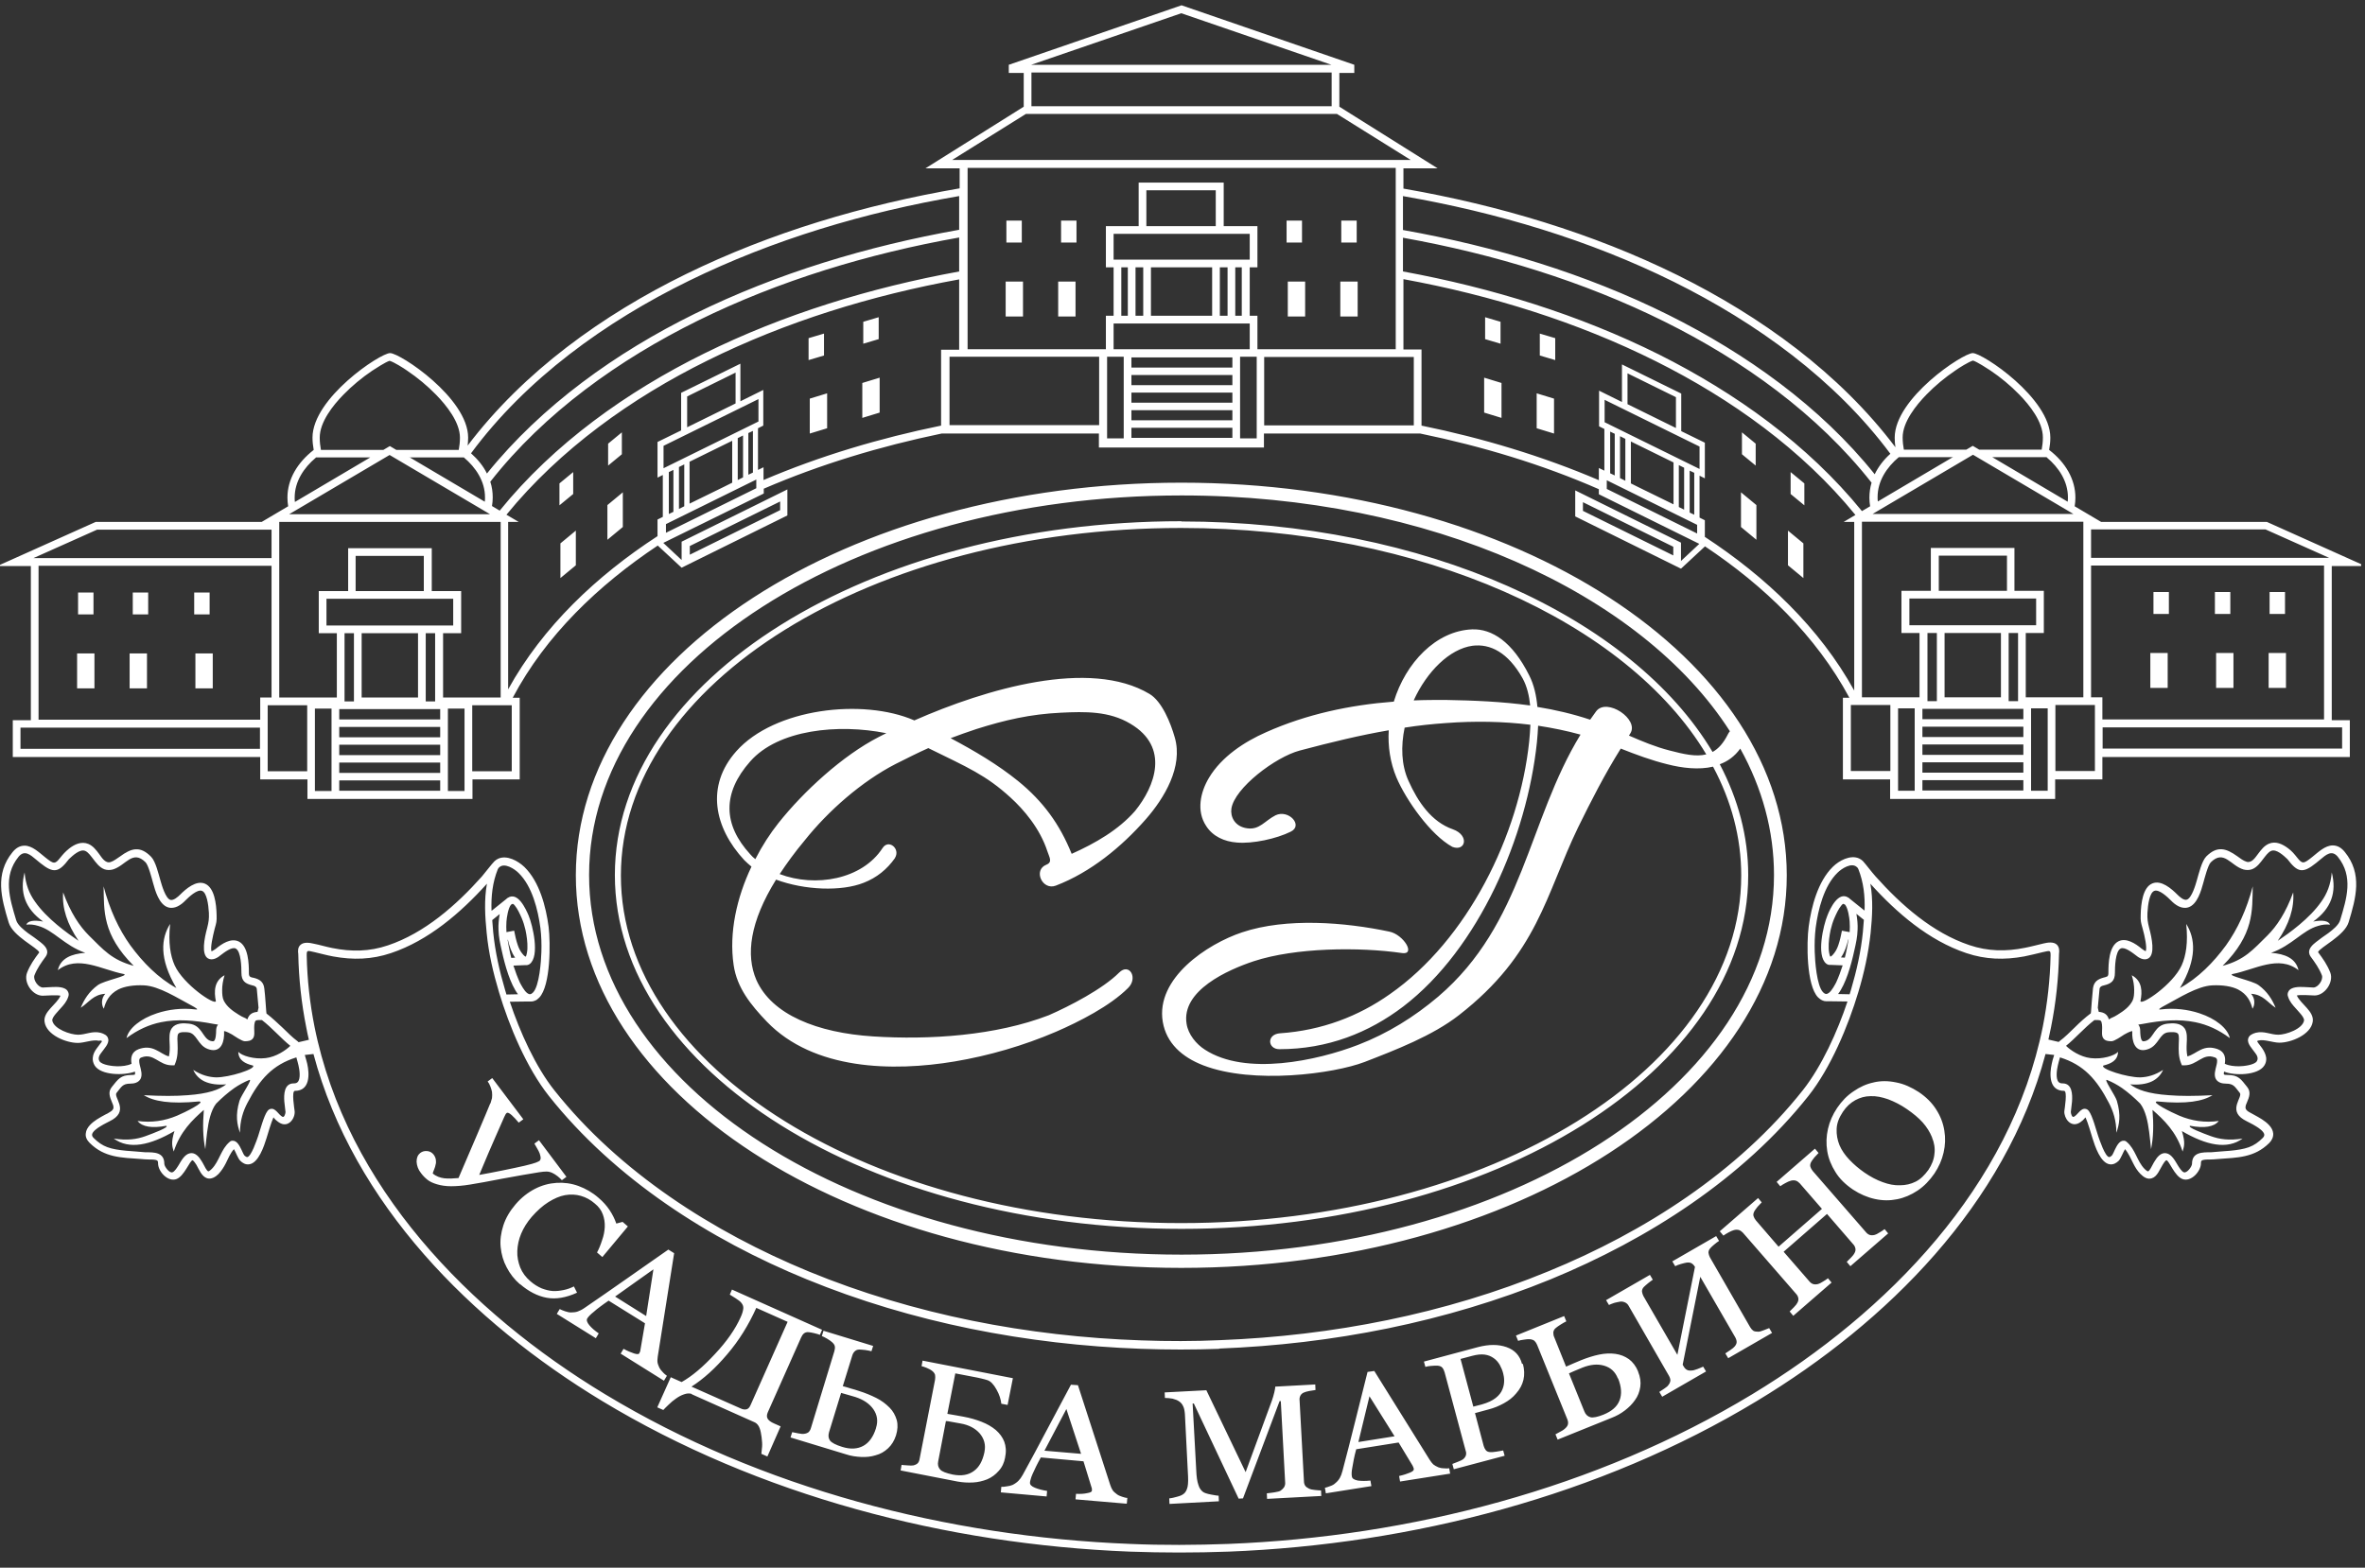 <?xml version="1.0" encoding="UTF-8"?> <svg xmlns="http://www.w3.org/2000/svg" width="371" height="246" viewBox="0 0 371 246" fill="none"><rect x="0" y="0" width="371" height="246" fill="#333333" stroke="none"/><g clip-path="url(#clip0_123_3)"><path fill-rule="evenodd" clip-rule="evenodd" d="M80.203 141.921C79.712 142.412 79.485 144.037 79.447 144.604C79.41 145.133 79.41 145.738 79.447 146.267L80.657 146.041C80.808 146.796 80.959 147.552 81.224 148.308C81.375 148.762 81.602 149.215 81.866 149.555C81.98 149.707 82.244 150.047 82.471 150.122C82.66 149.82 82.736 149.064 82.736 148.8C82.773 147.855 82.622 146.834 82.433 145.927C82.282 145.285 82.093 144.642 81.829 144.037C81.564 143.433 81.186 142.601 80.77 142.11C80.581 141.883 80.468 141.732 80.241 141.921H80.203ZM185.312 75.741C237.772 75.741 280.291 103.332 280.291 137.348C280.291 171.363 237.772 198.954 185.312 198.954C132.852 198.954 90.332 171.363 90.332 137.348C90.332 103.332 132.852 75.741 185.312 75.741ZM140.411 134.626C139.164 136.403 137.539 137.726 135.498 138.519C131.983 139.918 126.238 139.691 121.74 138.028C117.621 144.68 116.978 149.858 118.641 153.751C121.06 159.231 128.203 162.066 136.972 162.633C145.854 163.2 156.21 162.519 164.525 159.307C167.813 157.87 172.991 155.187 175.561 152.617C177.148 151.029 178.584 153.448 176.959 155.036C174.125 157.87 169.287 160.327 165.621 161.915C160.594 164.069 155.151 165.656 149.747 166.563C140.033 168.189 127.636 167.924 120.304 160.327C117.81 157.719 115.617 155.036 115.088 151.445C114.332 146.343 115.58 140.825 117.885 135.987C117.469 135.647 117.091 135.307 116.751 134.966C112.027 129.864 110.666 123.326 115.504 117.883C121.476 111.155 135.347 109.53 143.435 113.045C154.698 108.094 170.95 103.294 180.323 108.888C182.288 110.059 183.649 113.461 184.291 115.729C185.614 120.302 182.666 125.215 179.756 128.541C175.901 132.926 171.063 136.894 165.621 138.973C163.504 139.766 162.03 136.516 164.147 135.685C165.167 135.269 164.6 134.513 164.298 133.568C163.126 129.978 160.594 127.029 158.515 125.14C154.66 121.625 151.863 120.453 145.627 117.392C143.926 118.148 142.225 119.017 140.487 119.886C135.195 122.607 129.942 127.218 126.238 131.867C124.688 133.719 123.403 135.496 122.307 137.159C127.901 139.275 135.233 138.028 138.446 133.077C139.391 131.603 141.318 133.19 140.373 134.664L140.411 134.626ZM185.312 81.826C223.485 81.826 256.065 96.869 268.651 117.996C269.558 117.505 270.351 116.636 271.069 115.2C271.145 115.011 271.258 114.897 271.372 114.746C257.501 93.052 224.203 77.744 185.35 77.744C134.024 77.744 92.411 104.428 92.411 137.31C92.411 170.229 134.024 196.875 185.35 196.875C236.676 196.875 278.288 170.192 278.288 137.31C278.288 130.355 276.436 123.666 272.997 117.467C272.128 118.677 271.032 119.47 269.784 119.924C272.657 125.404 274.244 131.225 274.244 137.31C274.244 167.962 234.446 192.831 185.35 192.831C136.254 192.831 96.455 167.962 96.455 137.31C96.455 106.658 136.254 81.788 185.35 81.788L185.312 81.826ZM219.97 149.555C213.205 148.573 203.189 148.686 196.651 150.841C192.682 152.163 185.274 155.414 186.143 160.667C186.408 162.33 187.655 163.842 189.016 164.711C195.403 168.869 206.591 166.45 213.054 163.955C217.665 162.179 221.86 159.571 225.602 156.396C239.019 144.944 239.662 128.806 247.939 115.275C245.747 114.67 243.517 114.217 241.287 113.877C241.249 114.784 241.173 115.653 241.098 116.485C239.548 131.263 231.989 148.875 220.121 157.946C214.754 162.028 208.291 164.636 200.695 164.636C198.843 164.636 198.654 162.292 200.808 162.141C207.384 161.688 213.129 159.458 218.005 156.018C230.213 147.515 238.339 131.074 239.888 116.333C239.964 115.502 240.039 114.633 240.077 113.726C235.769 113.196 231.347 113.121 226.811 113.461C224.657 113.612 222.502 113.839 220.348 114.179C219.743 117.089 219.819 120.037 220.953 122.532C222.427 125.82 224.543 128.957 227.907 130.129C230.553 131.074 229.91 133.681 227.832 132.888C224.43 131.036 220.575 125.555 219.063 122.003C218.08 119.659 217.702 117.089 217.854 114.595C213.432 115.351 208.896 116.447 203.907 117.77C200.052 118.79 193.665 123.666 193.173 126.878C192.984 128.126 193.665 129.713 195.668 129.978C197.595 130.242 198.389 128.806 200.09 127.937C202.131 126.954 204.512 129.524 202.471 130.507C200.279 131.603 196.499 132.434 194.005 132.207C192.077 132.056 190.263 131.263 189.205 129.6C187.655 127.256 188.298 124.308 189.658 122.041C191.624 118.752 195.176 116.409 198.616 114.897C204.965 112.063 211.769 110.626 218.647 110.097C220.499 104.012 225.262 98.985 230.931 98.759C234.03 98.645 237.243 100.686 239.888 105.978C240.644 107.452 241.022 109.19 241.173 110.929C243.97 111.382 246.729 112.025 249.451 112.932C249.753 112.478 250.093 112.063 250.395 111.609C252.058 109.417 257.236 112.894 255.725 115.124L255.536 115.426C257.614 116.333 259.693 117.203 261.923 117.77C264.115 118.337 266.043 118.79 267.668 118.374C255.233 97.625 223.032 82.847 185.274 82.847C136.745 82.847 97.4 107.263 97.4 137.385C97.4 167.508 136.745 191.924 185.274 191.924C233.803 191.924 273.148 167.508 273.148 137.385C273.148 131.414 271.599 125.669 268.726 120.302C266.496 120.831 263.888 120.529 261.545 119.924C259.088 119.319 256.632 118.412 254.251 117.467C251.718 121.511 249.602 125.669 247.561 129.826C242.458 140.371 241.249 149.669 228.852 159.307C224.732 162.519 218.95 164.749 214.074 166.639C209.236 168.491 196.575 170.192 188.751 167.168C185.425 165.883 182.969 163.691 182.402 160.327C181.268 153.486 189.394 148.119 194.836 146.305C201.828 143.962 211.013 144.718 217.967 146.192C220.159 146.645 222.162 149.858 219.932 149.555H219.97ZM221.784 109.908C223.447 109.833 225.073 109.833 226.736 109.833C231.233 109.908 235.655 110.097 240.039 110.702C239.888 109.19 239.548 107.716 238.868 106.469C236.562 102.349 233.765 100.989 231.006 101.329C227.378 101.82 223.825 105.411 221.784 109.87V109.908ZM149.142 115.842C152.921 117.845 156.55 120 159.725 122.57C163.617 125.744 166.225 129.297 168.115 133.984C171.819 132.321 175.447 130.242 178.055 127.256C181.192 123.401 183.536 117.241 177.337 113.574C174.011 111.571 170.232 111.647 166.414 111.836C161.652 112.063 157.684 112.97 153.148 114.406C151.75 114.859 150.427 115.351 149.104 115.842H149.142ZM139.013 115.048C131.491 113.537 122.08 114.481 117.696 119.47C113.274 124.459 113.425 129.411 117.696 134.059C117.923 134.324 118.188 134.589 118.49 134.815C119.548 132.737 120.795 130.809 122.118 129.146C126.049 124.195 132.172 118.563 137.841 115.653C138.219 115.464 138.635 115.237 139.051 115.048H139.013ZM15.498 163.313C14.553 163.086 13.268 163.653 12.21 163.653C10.358 163.653 7.296 162.406 6.994 160.365C6.729 158.74 8.921 157.606 9.488 156.245C8.921 156.094 7.145 156.245 6.691 156.245C5.104 156.245 3.668 154.204 4.235 152.655C4.726 151.407 5.369 150.5 6.162 149.442C5.86 148.686 2.005 146.91 1.362 144.755C0.191 140.9 -0.83 137.159 1.967 133.719C2.458 133.115 3.063 132.699 3.857 132.699C5.066 132.699 6.162 133.795 7.069 134.513C8.43 135.609 8.619 135.647 9.45 134.589C9.904 134.022 10.244 133.644 10.849 133.152C11.718 132.472 12.777 131.981 13.873 132.434C14.591 132.737 15.082 133.379 15.536 133.984C15.951 134.551 16.518 135.533 17.35 135.269C17.841 135.118 18.37 134.702 18.824 134.4C20.562 133.115 21.961 132.661 23.699 134.437C24.417 135.155 24.871 137.159 25.173 138.179C25.362 138.859 25.967 140.976 26.723 141.203C27.214 141.354 27.932 140.711 28.235 140.409C29.142 139.502 30.767 138.066 32.166 138.67C33.639 139.313 33.942 141.807 33.98 143.584C34.017 144.604 33.942 144.793 33.677 145.738C33.375 146.948 32.959 148.762 33.186 149.291C33.375 149.215 33.753 148.951 33.866 148.875C34.773 148.119 36.21 147.137 37.457 147.741C38.969 148.497 39.044 151.218 39.044 152.655C39.044 152.844 39.044 153.146 39.233 153.259C39.384 153.373 39.649 153.411 39.838 153.448C40.745 153.675 41.35 154.091 41.463 155.111C41.539 155.792 41.614 156.51 41.652 157.19C41.69 157.681 41.728 158.211 41.766 158.702C41.766 158.815 41.803 158.929 41.803 159.042C42.71 159.722 43.504 160.516 44.336 161.272C45.091 161.99 45.847 162.784 46.679 163.389C46.717 163.426 46.792 163.464 46.83 163.54L48.455 163.162C48.304 162.519 48.153 161.839 48.039 161.196C47.284 157.417 46.868 153.562 46.792 149.707C46.717 149.215 46.717 148.648 47.132 148.27C47.661 147.779 48.569 147.93 49.211 148.081C50.194 148.27 51.139 148.573 52.121 148.762C55.107 149.366 57.942 149.329 60.852 148.346C66.597 146.418 71.548 142.072 75.592 137.537C76.235 136.781 77.104 135.609 77.558 135.155C77.747 134.966 77.936 134.853 78.162 134.74C79.523 134.135 81.261 135.08 82.282 136.063C84.625 138.368 85.646 142.261 86.061 145.436C86.364 147.93 86.402 154.658 84.588 156.548C84.361 156.774 84.134 156.963 83.869 157.039C83.718 157.115 83.529 157.152 83.34 157.152C83.302 157.152 83.265 157.152 83.227 157.152H82.811L79.977 157.19C81.564 161.952 84.021 167.395 86.969 171.099C97.173 183.949 111.838 193.322 126.88 199.521C143.321 206.286 161.274 209.726 179.038 210.33C183.158 210.481 187.315 210.481 191.435 210.292C209.01 209.612 226.698 206.173 242.912 199.483C257.954 193.322 272.657 183.911 282.824 171.061C285.772 167.319 288.228 161.915 289.816 157.152L286.981 157.115H286.565C286.528 157.115 286.49 157.115 286.452 157.115C286.263 157.115 286.112 157.077 285.923 157.001C285.658 156.888 285.394 156.699 285.205 156.51C283.353 154.62 283.391 147.892 283.731 145.398C284.147 142.261 285.167 138.33 287.51 136.025C288.493 135.042 290.269 134.097 291.63 134.702C291.857 134.815 292.046 134.929 292.235 135.118C292.688 135.609 293.558 136.781 294.2 137.499C298.244 142.034 303.195 146.381 308.94 148.308C311.851 149.291 314.685 149.329 317.671 148.724C318.654 148.535 319.599 148.27 320.581 148.044C321.224 147.892 322.131 147.741 322.66 148.233C323.038 148.611 323.076 149.14 323 149.669C322.925 153.524 322.509 157.379 321.753 161.159C321.602 161.839 321.488 162.481 321.337 163.124L322.962 163.502C323 163.426 323.076 163.389 323.113 163.351C323.945 162.746 324.701 161.952 325.457 161.234C326.251 160.441 327.082 159.685 327.989 159.004C327.989 158.891 328.027 158.778 328.027 158.664C328.065 158.173 328.102 157.644 328.14 157.152C328.216 156.472 328.254 155.754 328.329 155.074C328.48 154.053 329.047 153.675 329.954 153.411C330.143 153.373 330.408 153.297 330.559 153.222C330.748 153.108 330.748 152.806 330.748 152.617C330.748 151.181 330.824 148.459 332.336 147.703C333.545 147.099 335.019 148.081 335.926 148.837C336.039 148.913 336.417 149.215 336.606 149.253C336.833 148.724 336.455 146.91 336.115 145.7C335.851 144.755 335.775 144.529 335.813 143.546C335.851 141.77 336.153 139.237 337.627 138.633C339.025 138.028 340.651 139.464 341.558 140.371C341.86 140.674 342.578 141.354 343.069 141.165C343.825 140.9 344.43 138.822 344.619 138.141C344.921 137.121 345.375 135.155 346.093 134.4C347.832 132.661 349.23 133.115 350.969 134.362C351.384 134.664 351.913 135.08 352.443 135.231C353.274 135.458 353.841 134.475 354.257 133.946C354.71 133.341 355.202 132.699 355.92 132.396C356.978 131.943 358.036 132.434 358.943 133.115C359.548 133.568 359.888 133.984 360.342 134.551C361.173 135.609 361.362 135.571 362.723 134.475C363.63 133.757 364.726 132.661 365.936 132.661C366.729 132.661 367.334 133.077 367.825 133.681C370.622 137.121 369.602 140.863 368.43 144.718C367.788 146.834 363.932 148.648 363.63 149.404C364.424 150.463 365.066 151.37 365.558 152.617C366.125 154.129 364.688 156.207 363.101 156.207C362.647 156.207 360.909 156.056 360.304 156.207C360.909 157.568 363.063 158.702 362.799 160.327C362.496 162.368 359.397 163.615 357.583 163.615C356.525 163.615 355.239 163.048 354.295 163.275C353.917 163.351 354.143 163.464 354.295 163.729C354.521 164.031 354.786 164.371 354.862 164.485C355.164 164.938 355.428 165.429 355.504 165.996C355.542 166.45 355.428 166.866 355.202 167.206C354.219 168.755 350.553 168.831 348.89 168.151C348.852 168.378 348.814 168.529 348.89 168.604C348.965 168.68 349.306 168.68 349.419 168.68C351.195 168.68 351.536 169.36 352.518 170.57C353.161 171.363 352.821 172.195 352.48 172.989C352.367 173.215 352.254 173.518 352.254 173.782C352.254 174.122 352.556 174.349 352.821 174.5C353.047 174.652 353.35 174.765 353.576 174.916C353.992 175.143 354.408 175.37 354.824 175.634C355.58 176.126 356.525 176.881 356.6 177.864C356.638 178.431 356.373 178.96 355.995 179.338C353.652 181.681 350.969 181.644 347.945 181.87C347.491 181.908 347.113 181.946 346.66 181.946C346.206 181.946 345.564 181.946 345.375 182.135C345.262 182.211 345.262 182.437 345.262 182.551C345.262 183.798 343.712 185.537 342.351 185.007C341.104 184.516 340.31 182.173 339.857 182.059C339.668 182.097 339.328 182.626 339.252 182.778C338.799 183.496 338.421 184.629 337.551 184.894C336.871 185.121 336.266 184.705 335.775 184.214C335.284 183.722 334.943 183.155 334.641 182.551C334.301 181.87 333.885 180.926 333.356 180.321C333.054 180.812 332.713 181.757 332.373 182.135C331.995 182.513 331.504 182.778 330.975 182.702C329.501 182.513 328.632 179.829 328.254 178.62C328.102 178.129 327.536 176.163 327.158 175.332C327.006 175.483 326.855 175.672 326.742 175.785C326.515 175.974 326.288 176.163 326.024 176.277C324.776 176.844 323.794 175.483 323.832 174.387C323.869 174.009 324.361 171.174 323.794 171.174C321.413 171.174 321.488 168.566 321.866 166.903C321.904 166.639 322.055 166.11 322.244 165.543L320.884 165.392C314.61 188.938 296.052 207.496 275.643 219.817C251.038 234.708 221.558 242.343 192.758 243.477C187.58 243.666 182.402 243.666 177.224 243.477C148.462 242.343 119.019 234.708 94.414 219.817C74.005 207.458 55.447 188.938 49.173 165.392L47.813 165.543C48.002 166.11 48.115 166.677 48.191 166.903C48.569 168.566 48.644 171.174 46.263 171.174C45.696 171.174 46.188 174.009 46.225 174.387C46.301 175.521 45.28 176.881 44.033 176.277C43.769 176.163 43.542 175.974 43.315 175.785C43.202 175.71 43.05 175.521 42.899 175.332C42.521 176.163 41.954 178.129 41.803 178.62C41.425 179.829 40.556 182.513 39.082 182.702C38.515 182.778 38.062 182.513 37.684 182.135C37.306 181.757 37.003 180.812 36.701 180.321C36.134 180.926 35.756 181.87 35.416 182.551C35.114 183.155 34.736 183.722 34.282 184.214C33.828 184.667 33.186 185.083 32.506 184.894C31.636 184.629 31.221 183.496 30.805 182.778C30.729 182.626 30.351 182.097 30.2 182.059C29.747 182.173 28.915 184.516 27.706 185.007C26.345 185.537 24.795 183.836 24.795 182.551C24.795 182.437 24.795 182.211 24.682 182.135C24.493 181.946 23.851 181.946 23.397 181.946C22.943 181.946 22.566 181.908 22.112 181.87C19.088 181.644 16.405 181.681 14.062 179.338C13.646 178.922 13.381 178.431 13.457 177.864C13.532 176.881 14.477 176.126 15.233 175.634C15.649 175.37 16.065 175.143 16.48 174.916C16.745 174.803 17.01 174.652 17.236 174.5C17.501 174.349 17.803 174.122 17.803 173.782C17.803 173.518 17.69 173.215 17.576 172.989C17.236 172.157 16.896 171.363 17.539 170.57C18.521 169.36 18.899 168.68 20.638 168.68C20.713 168.68 21.091 168.68 21.167 168.604C21.205 168.529 21.205 168.378 21.167 168.151C19.466 168.793 15.838 168.755 14.855 167.206C14.629 166.828 14.515 166.412 14.553 165.996C14.591 165.429 14.855 164.938 15.195 164.485C15.271 164.371 15.536 164.031 15.762 163.729C15.951 163.464 16.14 163.351 15.8 163.275L15.498 163.313ZM45.545 164.107C44.865 164.787 43.315 165.845 41.69 166.034C39.838 166.261 37.91 165.656 37.381 165.052C37.419 166.412 38.477 166.903 39.687 167.206C40.254 167.697 35.945 169.096 33.866 169.058C32.77 169.02 31.599 168.718 30.314 167.886C30.691 168.718 31.296 169.322 32.09 169.7C32.997 170.116 34.131 170.267 35.491 170.154C34.433 170.985 32.657 171.628 29.444 171.855C27.63 172.006 25.362 172.006 22.566 171.855C24.077 172.8 26.61 173.291 31.221 172.837C32.392 172.875 28.953 174.576 27.781 175.067C25.816 175.899 23.737 176.201 21.583 175.899C22.301 176.844 23.888 177.07 26.08 176.655C26.61 176.881 23.964 177.864 22.83 178.28C21.469 178.771 19.958 178.998 17.841 178.658C20.26 180.434 23.548 179.716 27.366 177.486C26.761 179.414 27.063 179.981 27.252 180.699C28.273 177.562 30.162 175.748 31.977 174.16C31.788 176.466 31.825 178.469 32.203 180.321C32.392 178.507 32.543 176.692 32.959 175.218C33.186 174.425 33.488 173.707 33.904 173.178C34.811 172.27 35.756 171.439 36.776 170.721C37.495 170.229 38.251 169.814 39.082 169.474C39.762 169.171 37.835 171.855 37.57 172.724C36.89 175.029 37.192 176.466 37.646 177.751C37.646 175.861 38.137 174.349 38.817 173.064C40.745 169.36 42.748 167.092 46.49 165.921C46.641 166.412 46.754 166.903 46.83 167.206C46.981 167.848 47.208 169.322 46.679 169.814C46.528 169.965 46.301 170.003 46.074 170.003C44.562 170.003 44.525 171.741 44.6 172.837C44.638 173.404 44.751 173.971 44.789 174.5C44.789 174.727 44.6 175.37 44.336 175.256C43.693 174.954 43.239 173.82 42.446 174.009C42.219 174.047 42.068 174.198 41.954 174.349C41.388 175.067 40.783 177.448 40.48 178.318C40.291 178.847 39.422 181.492 38.78 181.568C38.629 181.568 38.477 181.417 38.364 181.341C38.213 181.19 37.986 180.623 37.873 180.396C37.608 179.867 37.192 178.96 36.474 178.998C36.285 178.998 36.134 179.074 36.021 179.187C34.66 180.321 34.395 182.248 33.224 183.42C33.148 183.496 32.808 183.836 32.657 183.798C32.43 183.722 32.052 182.966 31.939 182.74C31.825 182.551 31.75 182.362 31.636 182.211C31.258 181.568 30.654 180.812 29.822 180.963C28.953 181.115 28.424 182.173 28.008 182.853C27.819 183.155 27.403 183.836 27.063 183.949C26.572 184.138 25.778 183.042 25.778 182.626C25.778 180.774 24.153 180.812 22.792 180.812C21.016 180.623 18.521 180.623 16.858 180.018C16.027 179.716 15.347 179.225 14.704 178.582C14.553 178.431 14.44 178.28 14.44 178.053C14.477 177.562 15.309 176.995 15.687 176.768C16.329 176.352 17.047 176.05 17.69 175.672C20.184 174.122 17.728 172.119 18.295 171.477C19.05 170.57 19.202 170.041 20.449 170.041C21.054 170.041 21.696 169.889 22.036 169.322C22.377 168.68 22.112 167.886 21.961 167.244C21.885 166.979 21.772 166.45 21.885 166.185C21.961 166.034 22.074 165.959 22.225 165.921C24.115 165.203 24.947 167.168 26.95 167.168H27.366L27.517 166.79C27.895 165.807 27.895 164.825 27.857 163.804C27.857 163.426 27.743 162.519 27.97 162.217C28.197 161.877 29.18 161.952 29.52 161.99C30.88 162.141 30.994 163.993 32.581 164.598C34.358 165.278 35.076 163.993 35.151 162.444C35.151 162.255 35.151 162.103 35.151 161.915C35.151 161.877 35.151 161.839 35.151 161.801C35.454 161.801 36.21 162.217 36.398 162.33C36.814 162.595 37.948 163.389 38.402 163.389C38.855 163.389 39.384 163.351 39.687 162.935C39.989 162.519 39.876 161.877 39.876 161.348C39.876 161.121 39.876 160.365 40.102 160.176C40.254 160.025 40.821 160.063 41.01 160.063H41.085C42.71 161.31 44.033 162.897 45.583 164.144L45.545 164.107ZM38.78 159.949C38.402 159.647 38.213 159.722 37.457 159.231C36.474 158.626 35.605 157.984 35.114 157.039C34.887 156.585 34.849 155.981 34.849 155.338C34.849 154.658 34.962 153.902 35.227 153.033C33.564 153.94 33.564 155.603 33.866 157.115C33.639 157.757 28.764 154.469 27.403 151.483C26.723 149.971 26.383 147.93 26.685 144.982C25.287 147.212 24.909 150.387 27.668 155.036C24.833 153.486 22.414 151.029 20.449 148.346C18.635 145.814 17.198 142.715 16.254 139.086C16.329 142.903 16.027 146.607 20.978 151.559C17.501 150.614 16.216 149.026 13.948 146.796C12.474 145.322 11.076 143.244 9.904 140.031C9.715 142.488 10.547 145.02 12.323 147.628C10.584 146.456 7.334 144.151 5.482 141.467C4.613 140.258 4.008 138.784 3.857 136.894C3.063 139.955 3.895 142.563 6.767 144.604C5.255 144.34 4.386 144.491 4.121 145.096C4.726 145.02 5.369 145.096 5.973 145.285C8.43 145.965 10.055 148.346 13.381 149.518C11.189 149.669 9.488 150.387 9.073 152.239C12.21 149.782 15.914 152.163 19.428 152.844C20.335 153.108 16.329 153.864 15.347 154.582C13.948 155.603 13.192 156.85 12.663 158.135C13.948 157.303 14.629 156.056 16.518 155.943C15.876 156.623 15.876 157.681 16.291 158.286C16.594 157.115 17.123 156.018 18.559 155.263C19.542 154.771 20.978 154.544 22.603 154.62C24.947 154.733 27.857 156.623 29.936 157.719C30.805 158.173 31.221 158.475 30.691 158.4C28.537 158.135 26.421 158.4 24.606 159.004C22.074 159.836 20.184 161.348 19.844 162.897C21.621 161.574 23.397 160.781 25.249 160.403C27.819 159.874 30.503 160.1 33.488 160.667C33.715 160.705 33.942 160.743 34.206 160.781C33.98 161.045 33.904 161.385 33.904 161.763C33.904 162.103 33.866 163.124 33.564 163.351C33.413 163.464 33.11 163.351 32.959 163.313C31.712 162.822 31.712 160.856 29.633 160.629C28.726 160.516 27.554 160.516 26.95 161.348C26.496 161.99 26.572 162.935 26.61 163.729C26.647 164.409 26.647 165.127 26.496 165.77C25.778 165.581 25.136 165.052 24.455 164.749C23.548 164.296 22.679 164.296 21.734 164.636C20.562 165.089 20.487 166.072 20.638 166.941H20.6C19.958 167.244 19.126 167.319 18.408 167.319C17.765 167.319 15.989 167.13 15.611 166.526C15.309 166.034 15.611 165.543 15.914 165.165C16.329 164.56 17.161 163.766 16.972 163.011C16.858 162.444 16.291 162.217 15.8 162.066C14.477 161.726 13.457 162.368 12.247 162.368C11.038 162.368 8.43 161.461 8.203 160.138C8.128 159.609 9.186 158.626 9.488 158.248C9.98 157.719 10.471 157.152 10.698 156.434C10.811 156.17 10.811 155.867 10.66 155.603C10.282 154.809 8.921 154.847 8.165 154.885C7.674 154.885 7.183 154.96 6.729 154.96C6.011 154.96 5.142 153.751 5.406 153.033C5.86 151.899 6.465 151.067 7.183 150.085C7.296 149.933 7.372 149.744 7.41 149.518C7.485 148.8 6.843 148.233 6.314 147.817C5.709 147.326 5.028 146.872 4.386 146.418C3.743 145.927 2.761 145.171 2.534 144.378C1.514 140.976 0.417 137.537 2.912 134.437C3.857 133.303 4.764 134.135 5.671 134.891C5.898 135.08 6.087 135.231 6.314 135.42C8.43 137.121 9.224 136.894 10.811 134.815C11.378 134.286 12.55 133.152 13.381 133.53C13.835 133.719 14.251 134.324 14.553 134.702C15.044 135.344 15.573 136.1 16.367 136.403C16.783 136.554 17.236 136.554 17.69 136.441C19.731 135.836 20.789 133.266 22.83 135.307C23.284 135.76 23.813 137.839 24.002 138.519C24.342 139.766 24.947 141.921 26.345 142.374C27.403 142.715 28.424 141.996 29.104 141.278C29.558 140.825 30.956 139.464 31.712 139.804C32.43 140.107 32.695 141.883 32.77 143.244C32.808 144.189 32.732 144.68 32.506 145.587C32.052 147.25 31.561 149.744 32.619 150.387C33.337 150.803 34.169 150.274 34.698 149.82C35.151 149.48 36.361 148.535 36.965 148.837C37.835 149.253 37.873 151.861 37.873 152.655C37.873 153.94 38.477 154.355 39.573 154.62C39.724 154.658 39.913 154.696 40.065 154.809C40.216 154.922 40.291 155.074 40.291 155.263C40.367 155.943 40.405 156.623 40.48 157.303C40.518 157.568 40.518 157.833 40.556 158.135L40.405 158.778C39.498 158.853 39.044 159.231 38.817 159.949H38.78ZM324.096 164.107C324.776 164.787 326.326 165.845 327.951 166.034C329.803 166.261 331.731 165.656 332.26 165.052C332.222 166.412 331.164 166.903 329.954 167.206C329.388 167.697 333.696 169.096 335.775 169.058C336.871 169.02 338.043 168.718 339.328 167.886C338.95 168.718 338.345 169.322 337.551 169.7C336.644 170.116 335.51 170.267 334.15 170.154C335.208 170.985 336.984 171.628 340.197 171.855C342.011 172.006 344.279 172.006 347.076 171.855C345.564 172.8 343.032 173.291 338.421 172.837C337.249 172.875 340.688 174.576 341.86 175.067C343.825 175.899 345.904 176.201 348.058 175.899C347.34 176.844 345.753 177.07 343.561 176.655C343.032 176.881 345.677 177.864 346.811 178.28C348.172 178.771 349.684 178.998 351.8 178.658C349.381 180.434 346.093 179.716 342.276 177.486C342.88 179.414 342.578 179.981 342.389 180.699C341.369 177.562 339.479 175.748 337.665 174.16C337.854 176.466 337.816 178.469 337.438 180.321C337.249 178.507 337.098 176.692 336.682 175.218C336.455 174.425 336.153 173.707 335.737 173.178C334.83 172.27 333.885 171.439 332.865 170.721C332.147 170.229 331.391 169.814 330.559 169.474C329.879 169.171 331.806 171.855 332.071 172.724C332.751 175.029 332.449 176.466 331.995 177.751C331.995 175.861 331.504 174.349 330.824 173.064C328.896 169.36 326.893 167.092 323.151 165.921C323 166.412 322.887 166.903 322.811 167.206C322.66 167.848 322.433 169.322 322.962 169.814C323.113 169.965 323.34 170.003 323.567 170.003C325.079 170.003 325.117 171.741 325.041 172.837C325.003 173.404 324.89 173.971 324.852 174.5C324.852 174.727 325.041 175.37 325.306 175.256C325.948 174.954 326.402 173.82 327.195 174.009C327.422 174.047 327.573 174.198 327.687 174.349C328.254 175.067 328.858 177.448 329.161 178.318C329.35 178.847 330.219 181.492 330.862 181.568C331.013 181.568 331.164 181.417 331.277 181.341C331.428 181.19 331.655 180.623 331.769 180.396C332.033 179.867 332.449 178.96 333.167 178.998C333.356 178.998 333.507 179.074 333.621 179.187C334.981 180.321 335.246 182.248 336.417 183.42C336.493 183.496 336.833 183.836 336.984 183.798C337.211 183.722 337.589 182.966 337.702 182.74C337.816 182.551 337.891 182.362 338.005 182.211C338.383 181.568 338.988 180.812 339.819 180.963C340.688 181.115 341.217 182.173 341.633 182.853C341.822 183.155 342.238 183.836 342.578 183.949C343.069 184.138 343.863 183.042 343.863 182.626C343.863 180.774 345.488 180.812 346.849 180.812C348.625 180.623 351.12 180.623 352.783 180.018C353.614 179.716 354.295 179.225 354.937 178.582C355.088 178.431 355.202 178.28 355.202 178.053C355.164 177.562 354.332 176.995 353.954 176.768C353.312 176.352 352.594 176.05 351.951 175.672C349.457 174.122 351.913 172.119 351.347 171.477C350.591 170.57 350.439 170.041 349.192 170.041C348.588 170.041 347.945 169.889 347.605 169.322C347.265 168.68 347.529 167.886 347.68 167.244C347.756 166.979 347.869 166.45 347.756 166.185C347.68 166.034 347.567 165.959 347.416 165.921C345.526 165.203 344.695 167.168 342.691 167.168H342.276L342.125 166.79C341.747 165.807 341.747 164.825 341.784 163.804C341.784 163.426 341.898 162.519 341.671 162.217C341.444 161.877 340.462 161.952 340.121 161.99C338.761 162.141 338.647 163.993 337.06 164.598C335.284 165.278 334.565 163.993 334.49 162.444C334.49 162.255 334.49 162.103 334.49 161.915C334.49 161.877 334.49 161.839 334.49 161.801C334.188 161.801 333.432 162.217 333.243 162.33C332.827 162.595 331.693 163.389 331.239 163.389C330.786 163.389 330.257 163.351 329.954 162.935C329.652 162.519 329.765 161.877 329.765 161.348C329.765 161.121 329.765 160.365 329.539 160.176C329.388 160.025 328.821 160.063 328.632 160.063H328.556C326.931 161.31 325.608 162.897 324.058 164.144L324.096 164.107ZM330.862 159.949C331.239 159.647 331.428 159.722 332.184 159.231C333.167 158.626 334.036 157.984 334.528 157.039C334.754 156.585 334.792 155.981 334.792 155.338C334.792 154.658 334.679 153.902 334.414 153.033C336.077 153.94 336.077 155.603 335.775 157.115C336.002 157.757 340.877 154.469 342.238 151.483C342.918 149.971 343.258 147.93 342.956 144.982C344.354 147.212 344.732 150.387 341.973 155.036C344.808 153.486 347.227 151.029 349.192 148.346C351.006 145.814 352.443 142.715 353.388 139.086C353.312 142.903 353.614 146.607 348.663 151.559C352.14 150.614 353.425 149.026 355.693 146.796C357.167 145.322 358.565 143.244 359.737 140.031C359.926 142.488 359.095 145.02 357.318 147.628C359.057 146.456 362.307 144.151 364.159 141.467C365.028 140.258 365.633 138.784 365.784 136.894C366.578 139.955 365.747 142.563 362.874 144.604C364.386 144.34 365.255 144.491 365.52 145.096C364.915 145.02 364.273 145.096 363.668 145.285C361.211 145.965 359.586 148.346 356.26 149.518C358.452 149.669 360.153 150.387 360.569 152.239C357.432 149.782 353.728 152.163 350.213 152.844C349.306 153.108 353.312 153.864 354.295 154.582C355.693 155.603 356.449 156.85 356.978 158.135C355.693 157.303 355.013 156.056 353.123 155.943C353.765 156.623 353.765 157.681 353.35 158.286C353.047 157.115 352.518 156.018 351.082 155.263C350.099 154.771 348.663 154.544 347.038 154.62C344.695 154.733 341.784 156.623 339.706 157.719C338.836 158.173 338.421 158.475 338.95 158.4C341.104 158.135 343.221 158.4 345.035 159.004C347.567 159.836 349.457 161.348 349.797 162.897C348.021 161.574 346.244 160.781 344.392 160.403C341.822 159.874 339.139 160.1 336.153 160.667C335.926 160.705 335.699 160.743 335.435 160.781C335.662 161.045 335.737 161.385 335.737 161.763C335.737 162.103 335.775 163.124 336.077 163.351C336.228 163.464 336.531 163.351 336.682 163.313C337.929 162.822 337.929 160.856 340.008 160.629C340.915 160.516 342.087 160.516 342.691 161.348C343.145 161.99 343.069 162.935 343.032 163.729C342.994 164.409 342.994 165.127 343.145 165.77C343.863 165.581 344.543 165.052 345.186 164.749C346.093 164.296 346.962 164.296 347.907 164.636C349.079 165.089 349.154 166.072 349.003 166.941H349.041C349.684 167.244 350.515 167.319 351.233 167.319C351.876 167.319 353.652 167.13 354.03 166.526C354.332 166.034 354.03 165.543 353.728 165.165C353.312 164.56 352.48 163.766 352.669 163.011C352.783 162.444 353.35 162.217 353.841 162.066C355.164 161.726 356.184 162.368 357.394 162.368C358.603 162.368 361.211 161.461 361.438 160.138C361.513 159.609 360.455 158.626 360.153 158.248C359.662 157.719 359.17 157.152 358.943 156.434C358.83 156.17 358.83 155.867 358.981 155.603C359.359 154.809 360.72 154.847 361.476 154.885C361.967 154.885 362.458 154.96 362.912 154.96C363.63 154.96 364.499 153.751 364.235 153.033C363.781 151.899 363.176 151.067 362.458 150.085C362.345 149.933 362.269 149.744 362.232 149.518C362.156 148.8 362.799 148.233 363.328 147.817C363.932 147.326 364.613 146.872 365.255 146.418C365.898 145.927 366.88 145.171 367.107 144.378C368.128 140.976 369.224 137.537 366.729 134.437C365.784 133.303 364.877 134.135 363.97 134.891C363.743 135.08 363.554 135.231 363.328 135.42C361.211 137.121 360.417 136.894 358.83 134.815C358.263 134.286 357.091 133.152 356.26 133.53C355.806 133.719 355.391 134.324 355.088 134.702C354.597 135.344 354.068 136.1 353.274 136.403C352.858 136.554 352.405 136.554 351.951 136.441C349.91 135.836 348.89 133.266 346.811 135.307C346.358 135.76 345.828 137.839 345.639 138.519C345.299 139.766 344.695 141.921 343.296 142.374C342.238 142.715 341.217 141.996 340.537 141.278C340.084 140.825 338.685 139.464 337.929 139.804C337.211 140.107 336.947 141.883 336.871 143.244C336.833 144.189 336.909 144.68 337.136 145.587C337.589 147.25 338.08 149.744 337.022 150.387C336.304 150.803 335.473 150.274 334.943 149.82C334.49 149.48 333.28 148.535 332.676 148.837C331.806 149.253 331.769 151.861 331.769 152.655C331.769 153.94 331.164 154.355 330.068 154.62C329.917 154.658 329.728 154.696 329.576 154.809C329.425 154.922 329.35 155.074 329.35 155.263C329.274 155.943 329.236 156.623 329.161 157.303C329.123 157.568 329.123 157.833 329.085 158.135L329.236 158.778C330.143 158.853 330.597 159.231 330.824 159.949H330.862ZM289.4 141.921C289.891 142.412 290.118 144.037 290.156 144.604C290.194 145.133 290.194 145.738 290.156 146.267L288.947 146.041C288.795 146.796 288.644 147.552 288.38 148.308C288.228 148.762 288.002 149.215 287.737 149.555C287.624 149.707 287.359 150.047 287.132 150.122C286.943 149.82 286.868 149.064 286.868 148.8C286.83 147.855 286.981 146.834 287.17 145.927C287.321 145.285 287.51 144.642 287.775 144.037C288.039 143.433 288.417 142.601 288.833 142.11C289.022 141.883 289.136 141.732 289.362 141.921H289.4ZM291.214 143.395L292.386 144.34C292.348 144.982 292.273 145.625 292.235 146.229C291.932 149.291 291.252 152.315 290.383 155.263C290.307 155.527 290.232 155.754 290.156 156.018L288.342 155.981C289.551 154.393 290.383 151.483 290.874 149.215C291.176 147.892 291.365 147.023 291.403 145.852C291.441 145.133 291.365 144.226 291.214 143.395ZM292.462 142.866L290.156 141.014C290.08 140.938 290.043 140.9 289.967 140.863C288.38 139.804 287.095 142.563 286.679 143.622C286.036 145.171 284.902 149.971 286.49 151.218C286.679 151.37 286.943 151.445 287.17 151.407L289.06 151.483C288.758 152.428 288.417 153.335 288.039 154.166C287.851 154.507 287.397 155.414 286.906 155.792C286.565 156.056 286.301 156.018 285.999 155.716C284.978 154.696 284.713 150.727 284.676 149.329C284.638 148.081 284.676 146.834 284.827 145.587C285.205 142.752 286.112 139.011 288.266 136.932C288.871 136.327 290.458 135.269 291.29 136.063C291.403 136.138 291.441 136.252 291.517 136.365C292.348 138.444 292.575 140.636 292.499 142.828L292.462 142.866ZM289.967 147.477C289.854 148.157 289.74 148.8 289.589 149.48C289.513 149.744 289.476 150.009 289.4 150.274L288.795 150.236C289.362 149.442 289.702 148.422 289.929 147.439H290.005L289.967 147.477ZM191.208 211.615C208.972 210.935 226.849 207.458 243.29 200.73C258.521 194.456 273.375 184.97 283.693 171.968C287.17 167.584 289.929 161.007 291.517 155.678C292.424 152.692 293.104 149.555 293.444 146.418C293.709 143.811 293.86 141.203 293.406 138.67C297.564 143.281 302.591 147.59 308.449 149.555C311.473 150.576 314.421 150.652 317.52 150.085C318.502 149.896 319.485 149.631 320.468 149.404C321.639 149.14 321.677 149.102 321.677 149.971C321.602 153.675 321.186 157.379 320.468 161.045C315.441 186.179 296.128 205.908 274.849 218.796C250.433 233.574 221.255 241.133 192.72 242.267C187.58 242.456 182.402 242.494 177.262 242.267C148.651 241.133 119.397 233.574 94.943 218.796C73.665 205.946 54.351 186.217 49.325 161.045C48.606 157.417 48.191 153.713 48.115 149.971C48.115 149.064 48.153 149.14 49.325 149.404C50.307 149.631 51.252 149.896 52.273 150.085C55.372 150.652 58.32 150.576 61.343 149.555C67.202 147.59 72.228 143.281 76.386 138.67C75.932 141.203 76.084 143.811 76.348 146.418C76.65 149.555 77.369 152.655 78.276 155.678C79.863 161.007 82.622 167.584 86.099 171.968C96.417 184.97 111.271 194.494 126.502 200.73C143.057 207.533 161.123 211.011 179.038 211.653C183.158 211.804 187.277 211.804 191.359 211.653L191.208 211.615ZM78.389 143.433L77.217 144.378C77.255 145.02 77.331 145.663 77.369 146.267C77.671 149.329 78.351 152.352 79.221 155.3C79.296 155.565 79.372 155.792 79.447 156.056L81.261 156.018C80.052 154.431 79.221 151.521 78.729 149.253C78.427 147.93 78.238 147.061 78.2 145.889C78.162 145.171 78.238 144.264 78.389 143.433ZM77.142 142.903L79.447 141.052C79.523 140.976 79.561 140.938 79.636 140.9C81.224 139.842 82.471 142.601 82.924 143.659C83.567 145.209 84.701 150.009 83.114 151.256C82.924 151.407 82.66 151.483 82.433 151.445L80.543 151.521C80.846 152.466 81.186 153.373 81.564 154.204C81.753 154.544 82.206 155.452 82.698 155.829C83.038 156.094 83.302 156.056 83.605 155.754C84.625 154.733 84.89 150.765 84.928 149.366C84.966 148.119 84.928 146.872 84.776 145.625C84.398 142.79 83.491 139.048 81.337 136.97C80.732 136.365 79.145 135.307 78.314 136.1C78.2 136.176 78.162 136.289 78.087 136.403C77.255 138.481 77.028 140.674 77.104 142.866L77.142 142.903ZM79.636 147.515C79.75 148.195 79.863 148.837 80.014 149.518C80.09 149.782 80.128 150.047 80.203 150.311L80.808 150.274C80.241 149.48 79.901 148.459 79.674 147.477H79.599L79.636 147.515ZM95.397 69.618L97.551 67.842V71.281L95.397 73.058V69.618ZM87.762 75.855L89.917 74.078V77.518L87.762 79.294V75.855ZM95.284 79.256L97.703 77.253V82.696L95.284 84.699V79.256ZM87.913 85.266L90.332 83.263V88.705L87.913 90.708V85.266ZM135.422 50.494L137.841 49.776V53.215L135.422 53.933V50.494ZM126.843 53.064L129.262 52.346V55.785L126.843 56.504V53.064ZM135.271 60.094L137.992 59.263V64.743L135.271 65.574V60.094ZM127.032 62.551L129.753 61.719V67.2L127.032 68.031V62.551ZM275.416 69.618L273.262 67.842V71.281L275.416 73.058V69.618ZM283.051 75.855L280.896 74.078V77.518L283.051 79.294V75.855ZM275.529 79.256L273.11 77.253V82.696L275.529 84.699V79.256ZM282.899 85.266L280.48 83.263V88.705L282.899 90.708V85.266ZM235.391 50.494L232.972 49.776V53.215L235.391 53.933V50.494ZM243.97 53.064L241.551 52.346V55.785L243.97 56.504V53.064ZM235.542 60.094L232.821 59.263V64.743L235.542 65.574V60.094ZM243.781 62.551L241.06 61.719V67.2L243.781 68.031V62.551ZM177.488 56.088H193.325V57.675H177.488V56.088ZM177.488 61.606H193.325V63.193H177.488V61.606ZM177.488 64.365H193.325V65.952H177.488V64.365ZM177.488 67.124H193.325V68.711H177.488V67.124ZM194.534 55.974H197.142V68.787H194.534V55.974ZM173.671 55.974H176.279V68.787H173.671V55.974ZM177.488 58.847H193.325V60.434H177.488V58.847ZM148.953 55.974H172.424V66.708H148.953V55.974ZM157.759 44.182H160.48V49.663H157.759V44.182ZM165.999 44.182H168.72V49.663H165.999V44.182ZM202.017 44.182H204.739V49.663H202.017V44.182ZM210.257 44.182H212.978V49.663H210.257V44.182ZM157.873 34.62H160.291V38.059H157.873V34.62ZM166.452 34.62H168.871V38.059H166.452V34.62ZM201.828 34.62H204.247V38.059H201.828V34.62ZM210.408 34.62H212.827V38.059H210.408V34.62ZM198.313 56.012H221.784V66.746H198.313V56.012ZM151.75 26.343H218.95V54.803H198.313H197.255V49.549H196.046V41.952H197.255V35.489H191.964V28.648H178.622V35.489H173.482V41.952H174.691V49.549H173.482V54.803H172.424H151.788V26.343H151.75ZM161.803 11.376H208.896V16.667H161.803V11.376ZM160.934 17.877L149.369 25.096H221.293L209.728 17.877H160.896H160.934ZM161.803 10.166H208.858L185.312 2.078L161.765 10.166H161.803ZM193.778 41.952H194.799V49.549H193.778V41.952ZM178.131 41.952V49.549H179.34V41.952H178.131ZM180.55 49.549H190.15V41.952H180.55V49.549ZM191.359 49.549H192.569V41.952H191.359V49.549ZM175.901 41.952H176.921V49.549H175.901V41.952ZM179.832 29.858H190.717V35.489H179.832V29.858ZM174.691 36.699H196.046V40.743H174.691V36.699ZM174.691 50.759H196.046V54.803H174.691V50.759ZM337.325 102.463H340.046V107.943H337.325V102.463ZM347.643 102.463H350.364V107.943H347.643V102.463ZM355.882 102.463H358.603V107.943H355.882V102.463ZM337.816 92.9H340.235V96.34H337.816V92.9ZM347.454 92.9H349.873V96.34H347.454V92.9ZM356.033 92.9H358.452V96.34H356.033V92.9ZM321.073 71.735H312.531L324.361 78.727C324.399 78.5 324.399 78.274 324.399 78.047C324.399 75.514 322.962 73.36 321.073 71.773V71.735ZM306.408 71.735H297.866C295.976 73.322 294.54 75.477 294.54 78.009C294.54 78.236 294.54 78.463 294.578 78.689L306.408 71.697V71.735ZM309.507 56.579C308.827 56.768 307.277 57.751 306.748 58.129C305.123 59.225 303.573 60.51 302.213 61.908C300.588 63.571 298.471 66.217 298.471 68.636C298.471 69.316 298.547 69.959 298.66 70.563H308.449L309.469 69.959L310.49 70.563H320.279C320.392 69.959 320.468 69.316 320.468 68.636C320.468 66.179 318.389 63.571 316.764 61.908C315.403 60.51 313.854 59.225 312.228 58.129C311.699 57.788 310.15 56.768 309.507 56.579ZM301.57 114.028H317.406V115.653H301.57V114.028ZM297.753 111.155H300.361V124.081H297.753V111.155ZM318.616 111.155H321.224V124.081H318.616V111.155ZM301.57 122.418H317.406V124.044H301.57V122.418ZM301.57 119.622H317.406V121.247H301.57V119.622ZM301.57 116.825H317.406V118.45H301.57V116.825ZM301.57 111.231H317.406V112.856H301.57V111.231ZM293.709 80.655H325.268L309.507 71.357L293.747 80.655H293.709ZM304.14 87.193H314.836V92.711H304.14V87.193ZM299.529 93.921H319.41V98.116H299.529V93.921ZM302.364 99.326H303.838V110.022H302.364V99.326ZM315.101 99.326H316.575V110.022H315.101V99.326ZM292.121 81.864H326.817V109.417H317.784V99.326H320.619V92.711H316.008V85.984H302.893V92.711H298.282V99.326H301.117V109.417H292.084V81.864H292.121ZM313.891 109.417H305.047V99.326H313.891V109.417ZM290.345 110.626H296.543V120.982H290.345V110.626ZM322.433 110.626H328.632V120.982H322.433V110.626ZM367.41 114.141H329.841V117.467H367.41V114.141ZM328.027 88.743H364.575V112.894H329.803V109.417H328.027V88.743ZM328.027 87.533H365.369L355.391 83.074H328.027V87.533ZM252.058 75.363V76.724L266.232 83.716V82.356L252.058 75.363ZM248.317 78.803V80.163L262.49 87.156V85.795L248.317 78.803ZM263.359 79.559L264.191 79.974V73.398L263.359 72.982V79.559ZM255.309 58.582L262.906 62.324V67.162L255.309 63.42V58.582ZM251.718 62.74L266.61 70.072V73.587L251.718 66.255V62.74ZM265.06 73.852L265.778 74.192V80.768L265.06 80.428V73.852ZM255.838 75.855L257.123 76.497L262.528 79.143V72.567L255.838 69.278V75.855ZM254.137 75.023L254.969 75.439V68.863L254.137 68.447V74.985V75.023ZM252.588 74.267L253.306 74.607V68.069L252.588 67.729V74.267ZM118.641 75.25V76.611L104.468 83.603V82.242L118.641 75.25ZM122.383 78.689V80.05L108.21 87.042V85.681L122.383 78.689ZM107.34 79.445L106.509 79.861V73.285L107.34 72.869V79.445ZM115.391 58.469L107.794 62.211V67.048L115.391 63.307V58.469ZM118.981 62.626L104.09 69.959V73.474L118.981 66.141V62.626ZM105.639 73.738L104.921 74.078V80.655L105.639 80.314V73.738ZM114.862 75.741L113.576 76.384L108.172 79.029V72.453L114.862 69.165V75.741ZM116.562 74.91L115.731 75.326V68.749L116.562 68.333V74.872V74.91ZM118.112 74.154L117.394 74.494V67.956L118.112 67.615V74.154ZM33.375 102.538H30.654V108.018H33.375V102.538ZM23.057 102.538H20.335V108.018H23.057V102.538ZM14.817 102.538H12.096V108.018H14.817V102.538ZM32.884 92.976H30.465V96.415H32.884V92.976ZM23.246 92.976H20.827V96.415H23.246V92.976ZM14.666 92.976H12.247V96.415H14.666V92.976ZM41.01 81.902H15.006L-0.414 88.819H4.839V113.007H2.005V118.79H40.821V122.305H48.228V125.366H74.118V122.305H81.526V109.492H80.43C85.608 99.704 93.885 91.804 103.183 85.606L106.925 89.083L123.517 80.881V76.8L106.925 85.001V87.874L104.052 85.19L119.813 77.442V76.686C128.657 72.869 138.068 70.034 147.706 68.031H172.386V70.223H176.203H177.413H193.249H194.458H198.276V68.031H222.805C232.48 70.034 241.929 72.869 250.811 76.762V77.555L266.572 85.341L263.699 88.025V85.152L247.107 76.951V81.033L263.699 89.234L267.441 85.757V85.719C276.701 91.88 284.902 99.779 290.118 109.492H289.098V122.305H296.506V125.366H322.395V122.305H329.803V118.79H368.619V113.007H365.784V88.819H371.038L355.617 81.902H329.614L325.457 79.445C325.532 78.992 325.57 78.538 325.57 78.085C325.57 75.212 324.021 72.567 321.451 70.601C321.564 69.959 321.639 69.354 321.639 68.674C321.639 62.475 311.019 55.407 309.469 55.407C307.92 55.407 297.224 62.475 297.224 68.674C297.224 69.165 297.262 69.694 297.337 70.185C288.569 58.544 276.172 49.625 263.208 43.2C249.828 36.585 235.126 32.201 220.159 29.593V26.419H225.526L210.106 16.743V11.451H212.449V10.166L185.35 0.831L158.251 10.166V11.451H160.594V16.743L145.173 26.419H150.54V29.555C135.611 32.126 120.947 36.472 107.605 43.011C94.566 49.398 82.169 58.28 73.362 69.921C73.4 69.505 73.438 69.089 73.438 68.674C73.438 62.475 62.78 55.407 61.192 55.407C59.643 55.407 49.022 62.475 49.022 68.674C49.022 69.316 49.098 69.959 49.211 70.601C46.641 72.604 45.091 75.212 45.091 78.085C45.091 78.538 45.129 78.992 45.205 79.445L41.047 81.902H41.01ZM250.811 75.401V73.436L251.68 73.852V67.313L250.849 66.897V61.303L254.439 63.08V57.184L263.737 61.757V67.653L267.441 69.467V75.061L266.61 74.645V81.222L267.441 81.637V84.245C276.965 90.481 285.432 98.494 290.874 108.359V81.902H289.211L291.063 80.806C282.71 70.563 271.561 62.589 259.769 56.693C247.447 50.532 233.954 46.337 220.159 43.804V54.84H222.994V66.784C232.594 68.749 242.005 71.584 250.849 75.363L250.811 75.401ZM119.775 75.326V73.322L118.906 73.738V67.2L119.737 66.784V61.19L116.147 62.967V57.07L106.849 61.644V67.54L103.145 69.354V74.948L103.976 74.532V81.108L103.145 81.524V84.132C93.621 90.33 85.154 98.305 79.712 108.17V81.902H81.375L79.447 80.768C87.838 70.488 99.101 62.437 110.969 56.579C123.252 50.494 136.707 46.337 150.465 43.842V54.878H147.63V66.784C138.03 68.749 128.619 71.546 119.775 75.326ZM150.465 42.557V37.266C136.216 39.798 122.232 44.031 109.495 50.305C97.173 56.39 85.419 64.743 76.915 75.59C77.18 76.384 77.293 77.215 77.293 78.047C77.293 78.5 77.255 78.954 77.18 79.407L78.389 80.126C86.893 69.618 98.345 61.455 110.439 55.483C122.912 49.322 136.556 45.127 150.502 42.595L150.465 42.557ZM150.465 36.056V30.765C135.687 33.297 121.249 37.606 108.058 44.069C95.019 50.456 82.547 59.414 73.891 71.13C74.95 72.075 75.819 73.133 76.386 74.305C85.003 63.609 96.682 55.294 108.965 49.247C121.854 42.897 136.027 38.626 150.465 36.056ZM220.084 30.803V36.094C234.559 38.664 248.77 42.973 261.696 49.398C273.904 55.483 285.545 63.76 294.087 74.418C294.654 73.247 295.485 72.151 296.543 71.206C287.888 59.565 275.529 50.645 262.565 44.22C249.375 37.681 234.862 33.335 220.046 30.765L220.084 30.803ZM220.084 37.303V42.595C234.068 45.165 247.75 49.398 260.26 55.634C272.241 61.644 283.617 69.77 292.084 80.201L293.369 79.445C293.293 78.992 293.255 78.538 293.255 78.085C293.255 77.291 293.369 76.497 293.595 75.741C285.091 64.932 273.413 56.579 261.167 50.494C248.392 44.144 234.408 39.874 220.084 37.303ZM49.551 71.773H58.093L46.263 78.765C46.225 78.538 46.225 78.311 46.225 78.085C46.225 75.552 47.661 73.398 49.551 71.811V71.773ZM64.216 71.773H72.758C74.647 73.36 76.084 75.514 76.084 78.047C76.084 78.274 76.084 78.5 76.046 78.727L64.216 71.735V71.773ZM61.117 56.617C61.797 56.806 63.347 57.788 63.876 58.166C65.501 59.263 67.05 60.548 68.411 61.946C70.036 63.609 72.153 66.255 72.153 68.674C72.153 69.354 72.077 69.996 71.964 70.601H62.175L61.154 69.996L60.134 70.601H50.345C50.232 69.996 50.156 69.354 50.156 68.674C50.156 66.217 52.235 63.609 53.86 61.946C55.221 60.548 56.77 59.263 58.395 58.166C58.925 57.826 60.474 56.806 61.117 56.617ZM69.054 114.066H53.217V115.691H69.054V114.066ZM72.871 111.193H70.263V124.119H72.871V111.193ZM52.008 111.193H49.4V124.119H52.008V111.193ZM69.054 122.456H53.217V124.081H69.054V122.456ZM69.054 119.659H53.217V121.285H69.054V119.659ZM69.054 116.863H53.217V118.488H69.054V116.863ZM69.054 111.269H53.217V112.894H69.054V111.269ZM76.915 80.692H45.356L61.117 71.395L76.877 80.692H76.915ZM66.484 87.231H55.788V92.749H66.484V87.231ZM71.095 93.959H51.214V98.154H71.095V93.959ZM68.26 99.363H66.786V110.059H68.26V99.363ZM55.523 99.363H54.049V110.059H55.523V99.363ZM78.502 81.902H43.806V109.455H52.84V99.363H50.005V92.749H54.616V86.022H67.731V92.749H72.342V99.363H69.507V109.455H78.54V81.902H78.502ZM56.732 109.455H65.576V99.363H56.732V109.455ZM80.279 110.664H74.08V121.02H80.279V110.664ZM48.191 110.664H41.992V121.02H48.191V110.664ZM3.214 114.179H40.783V117.505H3.214V114.179ZM42.597 88.781H6.049V112.932H40.821V109.455H42.597V88.781ZM42.597 87.571H5.255L15.233 83.111H42.597V87.571ZM303.082 178.469C302.742 177.637 302.251 176.844 301.608 176.126C300.965 175.407 300.134 174.727 299.151 174.047C298.169 173.366 297.186 172.875 296.203 172.497C295.221 172.157 294.313 171.968 293.444 172.006C292.575 172.006 291.781 172.233 291.025 172.648C290.269 173.064 289.627 173.669 289.098 174.463C288.493 175.37 288.153 176.239 288.115 177.146C288.077 178.015 288.228 178.885 288.569 179.716C288.909 180.51 289.438 181.266 290.118 181.984C290.799 182.702 291.592 183.382 292.462 183.987C293.444 184.667 294.389 185.159 295.334 185.499C296.241 185.839 297.186 186.028 298.055 185.99C298.925 185.99 299.756 185.801 300.512 185.423C301.268 185.045 301.91 184.403 302.515 183.571C303.044 182.778 303.384 181.946 303.46 181.039C303.573 180.17 303.422 179.3 303.082 178.507V178.469ZM293.898 169.852C295.032 169.587 296.203 169.587 297.451 169.852C298.66 170.078 299.832 170.607 301.003 171.363C302.175 172.157 303.082 173.064 303.725 174.085C304.405 175.143 304.821 176.239 305.01 177.411C305.199 178.544 305.161 179.716 304.896 180.85C304.632 182.022 304.14 183.118 303.46 184.138C302.704 185.234 301.835 186.141 300.814 186.822C299.794 187.502 298.736 187.955 297.602 188.182C296.468 188.409 295.334 188.409 294.125 188.144C292.915 187.88 291.781 187.389 290.685 186.67C289.513 185.877 288.569 184.97 287.926 183.911C287.284 182.891 286.83 181.795 286.641 180.623C286.452 179.452 286.49 178.318 286.754 177.146C287.019 175.974 287.51 174.878 288.191 173.858C288.909 172.8 289.74 171.93 290.761 171.25C291.743 170.57 292.802 170.078 293.936 169.852H293.898ZM296.279 193.474L290.269 198.689L289.702 198.009C289.854 197.858 290.08 197.631 290.383 197.329C290.685 197.026 290.836 196.8 290.912 196.648C291.063 196.384 291.101 196.157 291.063 195.93C291.025 195.703 290.912 195.439 290.685 195.212L286.603 190.488L279.8 196.422L283.806 201.033C283.995 201.259 284.184 201.411 284.411 201.486C284.638 201.562 284.902 201.562 285.205 201.486C285.356 201.448 285.621 201.335 285.961 201.108C286.301 200.919 286.565 200.73 286.754 200.579L287.321 201.259L281.312 206.475L280.745 205.795C280.896 205.644 281.123 205.417 281.425 205.115C281.728 204.812 281.879 204.585 281.954 204.434C282.106 204.17 282.143 203.943 282.106 203.716C282.068 203.489 281.954 203.225 281.728 202.998L273.413 193.436C273.224 193.247 273.035 193.096 272.808 193.02C272.581 192.944 272.317 192.944 272.014 193.02C271.75 193.096 271.485 193.209 271.145 193.398C270.843 193.549 270.578 193.738 270.351 193.889L269.784 193.209L275.794 187.993L276.361 188.674C276.172 188.863 275.983 189.089 275.718 189.354C275.491 189.656 275.302 189.883 275.227 190.034C275.076 190.299 275 190.563 275.076 190.828C275.151 191.055 275.265 191.281 275.454 191.508L279.006 195.628L285.81 189.694L282.332 185.688C282.143 185.499 281.954 185.348 281.728 185.272C281.501 185.196 281.236 185.196 280.934 185.272C280.669 185.348 280.405 185.461 280.065 185.65C279.762 185.801 279.498 185.99 279.271 186.141L278.704 185.461L284.713 180.245L285.28 180.926C285.091 181.115 284.902 181.341 284.638 181.606C284.411 181.908 284.222 182.135 284.147 182.286C283.995 182.551 283.92 182.815 283.995 183.08C284.071 183.307 284.184 183.533 284.373 183.76L292.688 193.322C292.877 193.549 293.066 193.7 293.293 193.776C293.482 193.852 293.784 193.852 294.087 193.776C294.238 193.738 294.502 193.625 294.843 193.398C295.183 193.209 295.447 193.02 295.636 192.869L296.203 193.549L296.279 193.474ZM277.986 209.159L271.107 213.127L270.654 212.371C270.843 212.258 271.107 212.069 271.447 211.842C271.788 211.615 272.014 211.426 272.128 211.275C272.317 211.048 272.43 210.822 272.43 210.595C272.43 210.368 272.354 210.103 272.203 209.839L266.723 200.352L263.964 214.148L264.115 214.412C264.266 214.677 264.417 214.828 264.606 214.941C264.795 215.055 265.06 215.092 265.4 215.055C265.589 215.055 265.854 214.979 266.269 214.828C266.647 214.677 266.95 214.563 267.176 214.45L267.63 215.206L260.751 219.174L260.298 218.418C260.487 218.305 260.751 218.116 261.091 217.889C261.432 217.663 261.658 217.474 261.734 217.322C261.923 217.096 261.999 216.869 262.036 216.642C262.036 216.415 261.961 216.151 261.81 215.886L255.498 204.926C255.384 204.699 255.195 204.51 254.969 204.396C254.742 204.283 254.477 204.207 254.175 204.245C253.91 204.283 253.608 204.359 253.268 204.434C252.928 204.548 252.625 204.661 252.399 204.774L251.945 204.018L258.824 200.05L259.277 200.806C259.051 200.957 258.824 201.146 258.521 201.373C258.219 201.6 258.03 201.826 257.879 201.94C257.652 202.166 257.576 202.431 257.576 202.658C257.614 202.922 257.69 203.149 257.803 203.376L263.132 212.598L265.891 198.803C265.74 198.538 265.551 198.349 265.362 198.236C265.173 198.122 264.909 198.085 264.606 198.122C264.38 198.16 264.039 198.236 263.662 198.349C263.284 198.463 262.981 198.576 262.792 198.689L262.339 197.933L269.217 193.965L269.671 194.721C269.444 194.872 269.217 195.023 268.915 195.288C268.651 195.515 268.424 195.703 268.31 195.855C268.084 196.081 268.008 196.346 268.008 196.573C268.046 196.837 268.121 197.064 268.235 197.291L274.547 208.252C274.698 208.516 274.849 208.667 275.038 208.818C275.227 208.932 275.491 208.97 275.832 208.97C276.021 208.97 276.285 208.894 276.663 208.743C277.041 208.592 277.343 208.478 277.532 208.403L277.986 209.159ZM256.972 215.244C257.312 216.075 257.425 216.869 257.312 217.625C257.199 218.381 256.934 219.099 256.48 219.703C256.065 220.308 255.536 220.837 254.893 221.329C254.251 221.82 253.57 222.198 252.776 222.5L244.348 225.902L244.008 225.07C244.197 224.957 244.499 224.806 244.839 224.617C245.217 224.428 245.444 224.239 245.595 224.088C245.822 223.861 245.936 223.672 245.973 223.445C246.011 223.218 245.973 222.954 245.86 222.689L241.136 211.048C241.022 210.784 240.909 210.595 240.72 210.406C240.531 210.255 240.304 210.179 239.964 210.141C239.737 210.141 239.435 210.141 239.057 210.217C238.679 210.255 238.376 210.33 238.15 210.406L237.81 209.574L245.369 206.513L245.709 207.344C245.482 207.458 245.18 207.609 244.839 207.836C244.499 208.063 244.235 208.214 244.084 208.365C243.819 208.554 243.706 208.818 243.668 209.083C243.668 209.348 243.706 209.612 243.819 209.839L245.671 214.45C246.087 214.261 246.465 214.11 246.88 213.921C247.296 213.732 247.674 213.581 248.052 213.429C248.997 213.052 249.942 212.749 250.849 212.56C251.756 212.371 252.625 212.333 253.419 212.447C254.213 212.56 254.893 212.825 255.536 213.278C256.14 213.732 256.632 214.374 256.972 215.206V215.244ZM253.797 216.302C253.381 215.244 252.663 214.601 251.643 214.299C250.622 213.996 249.488 214.11 248.241 214.601C247.674 214.828 247.221 215.017 246.88 215.168C246.54 215.319 246.276 215.433 246.125 215.508L248.543 221.48C248.732 221.971 249.073 222.274 249.488 222.387C249.904 222.5 250.622 222.349 251.567 221.971C252.852 221.442 253.684 220.724 254.062 219.741C254.439 218.759 254.364 217.625 253.835 216.302H253.797ZM235.693 218.003C235.882 217.549 235.958 217.096 235.958 216.642C235.958 216.189 235.882 215.811 235.806 215.508C235.693 215.055 235.504 214.601 235.277 214.185C235.013 213.732 234.71 213.392 234.332 213.127C233.917 212.825 233.463 212.636 232.896 212.56C232.329 212.485 231.687 212.56 230.969 212.749L229.117 213.241L231.12 220.724L232.443 220.384C233.388 220.119 234.106 219.779 234.635 219.363C235.164 218.948 235.504 218.494 235.693 218.003ZM238.906 214.034C239.132 214.903 239.17 215.735 238.981 216.529C238.792 217.322 238.414 218.003 237.847 218.645C237.318 219.288 236.676 219.779 235.92 220.195C235.164 220.611 234.37 220.951 233.463 221.178L231.384 221.744L232.745 226.885C232.821 227.149 232.934 227.376 233.085 227.565C233.236 227.754 233.501 227.867 233.841 227.867C234.03 227.867 234.295 227.867 234.71 227.792C235.126 227.716 235.504 227.678 235.806 227.603L236.033 228.434L228.058 230.551L227.832 229.719C228.021 229.644 228.323 229.53 228.701 229.379C229.079 229.228 229.343 229.115 229.495 229.001C229.721 228.812 229.873 228.623 229.948 228.396C230.024 228.17 230.024 227.905 229.91 227.603L226.622 215.357C226.547 215.092 226.433 214.828 226.282 214.639C226.131 214.45 225.904 214.337 225.526 214.299C225.186 214.299 224.808 214.299 224.468 214.337C224.128 214.374 223.825 214.412 223.599 214.488L223.372 213.656L231.838 211.389C233.576 210.935 235.051 210.935 236.336 211.389C237.621 211.842 238.414 212.711 238.754 213.996L238.906 214.034ZM218.761 225.373L214.83 219.099L213.091 226.28L218.799 225.373H218.761ZM227.529 231.231L219.63 232.478L219.479 231.609C220.159 231.458 220.726 231.269 221.18 231.08C221.633 230.891 221.822 230.702 221.784 230.513C221.784 230.437 221.747 230.362 221.709 230.248C221.671 230.135 221.633 230.059 221.595 229.984L219.403 226.355L212.751 227.414C212.6 228.018 212.449 228.548 212.373 229.001C212.298 229.455 212.222 229.87 212.147 230.248C212.071 230.626 212.033 230.929 212.033 231.155C212.033 231.382 212.033 231.571 212.071 231.685C212.109 232.025 212.449 232.214 213.016 232.327C213.621 232.403 214.263 232.403 214.981 232.327L215.132 233.196L207.989 234.33L207.838 233.461C208.065 233.423 208.367 233.31 208.669 233.196C209.01 233.083 209.274 232.932 209.463 232.743C209.803 232.478 210.03 232.176 210.181 231.911C210.332 231.647 210.484 231.269 210.597 230.815C211.202 228.51 211.882 225.902 212.6 222.992C213.318 220.119 213.961 217.511 214.528 215.281L215.586 215.13L224.279 229.077C224.468 229.379 224.657 229.606 224.846 229.795C225.035 229.946 225.299 230.097 225.639 230.248C225.866 230.324 226.131 230.4 226.471 230.4C226.811 230.437 227.113 230.437 227.34 230.4L227.491 231.269L227.529 231.231ZM207.233 234.746L198.767 235.2L198.729 234.33C199.032 234.292 199.447 234.255 199.901 234.179C200.392 234.103 200.695 234.028 200.884 233.915C201.148 233.726 201.337 233.537 201.451 233.348C201.564 233.121 201.639 232.894 201.602 232.592L200.921 219.855H200.732L194.988 235.124L194.307 235.162L187.277 220.233H187.088L187.655 230.702C187.693 231.722 187.806 232.478 187.995 233.007C188.147 233.537 188.411 233.877 188.713 234.103C188.902 234.255 189.356 234.406 189.961 234.519C190.603 234.633 190.981 234.708 191.17 234.708L191.208 235.578L183.46 235.993L183.422 235.124C183.838 235.086 184.254 234.973 184.669 234.859C185.123 234.746 185.463 234.595 185.69 234.406C185.992 234.179 186.181 233.801 186.295 233.31C186.408 232.818 186.408 232.025 186.332 230.891L185.879 221.933C185.841 221.404 185.765 220.989 185.614 220.686C185.463 220.346 185.274 220.119 185.01 219.93C184.707 219.703 184.367 219.59 183.951 219.477C183.536 219.401 183.12 219.363 182.742 219.363L182.704 218.494L189.243 218.154L195.403 231.004L199.523 219.779C199.674 219.363 199.788 218.948 199.901 218.494C200.014 218.041 200.052 217.738 200.052 217.587L206.326 217.247L206.364 218.116C206.099 218.154 205.797 218.192 205.419 218.267C205.041 218.343 204.739 218.418 204.588 218.494C204.285 218.607 204.096 218.796 203.983 219.023C203.869 219.25 203.832 219.515 203.869 219.779L204.55 232.403C204.55 232.705 204.625 232.932 204.739 233.121C204.852 233.31 205.079 233.461 205.381 233.612C205.532 233.688 205.835 233.763 206.251 233.801C206.666 233.839 207.006 233.877 207.233 233.877L207.271 234.746H207.233ZM169.589 228.132L167.284 221.102L163.844 227.641L169.589 228.132ZM176.695 235.955L168.72 235.275L168.795 234.406C169.513 234.444 170.08 234.406 170.572 234.292C171.063 234.217 171.29 234.066 171.29 233.915C171.29 233.839 171.29 233.763 171.29 233.65C171.29 233.537 171.252 233.461 171.214 233.348L169.967 229.303L163.277 228.699C162.975 229.266 162.71 229.719 162.521 230.135C162.332 230.551 162.143 230.929 161.992 231.269C161.841 231.609 161.728 231.911 161.69 232.1C161.614 232.327 161.576 232.516 161.576 232.629C161.539 232.97 161.803 233.234 162.37 233.461C162.937 233.688 163.542 233.839 164.26 233.952L164.184 234.822L157.003 234.179L157.079 233.31C157.306 233.31 157.608 233.31 157.948 233.234C158.288 233.196 158.591 233.121 158.855 233.007C159.233 232.818 159.536 232.592 159.762 232.365C159.989 232.138 160.216 231.836 160.443 231.42C161.614 229.303 162.862 226.96 164.26 224.315C165.658 221.669 166.906 219.326 168.002 217.285L169.098 217.36L174.162 233.007C174.276 233.348 174.389 233.612 174.54 233.839C174.691 234.066 174.918 234.255 175.221 234.481C175.41 234.633 175.674 234.746 176.014 234.859C176.354 234.973 176.619 235.048 176.846 235.048L176.77 235.918L176.695 235.955ZM157.684 228.661C157.532 229.53 157.192 230.248 156.663 230.815C156.172 231.382 155.567 231.836 154.849 232.138C154.169 232.403 153.413 232.592 152.619 232.629C151.825 232.667 151.032 232.629 150.2 232.478L141.28 230.74L141.432 229.87C141.658 229.908 141.961 229.908 142.376 229.946C142.792 229.984 143.095 229.984 143.284 229.946C143.586 229.87 143.813 229.757 143.964 229.606C144.115 229.455 144.228 229.19 144.266 228.888L146.685 216.491C146.723 216.226 146.723 215.962 146.685 215.735C146.61 215.508 146.458 215.281 146.194 215.092C145.967 214.903 145.665 214.79 145.362 214.639C145.06 214.526 144.795 214.412 144.569 214.374L144.72 213.505L158.893 216.264L158.062 220.459L157.079 220.27C157.003 219.59 156.776 218.834 156.323 218.041C155.869 217.209 155.378 216.718 154.887 216.566C154.622 216.491 154.282 216.378 153.904 216.302C153.526 216.226 153.11 216.113 152.619 216.037L149.86 215.508L148.613 221.858C149.028 221.933 149.482 222.009 149.936 222.085C150.389 222.16 150.805 222.236 151.183 222.311C152.203 222.5 153.11 222.765 153.98 223.105C154.849 223.445 155.567 223.861 156.21 224.39C156.814 224.919 157.268 225.524 157.532 226.204C157.797 226.922 157.873 227.716 157.684 228.585V228.661ZM154.433 227.829C154.66 226.733 154.395 225.789 153.715 224.957C153.035 224.163 152.014 223.596 150.691 223.37C150.087 223.256 149.595 223.181 149.217 223.105C148.839 223.029 148.575 222.992 148.386 222.992L147.176 229.303C147.063 229.833 147.176 230.248 147.479 230.589C147.781 230.929 148.424 231.155 149.444 231.382C150.805 231.647 151.901 231.458 152.732 230.853C153.602 230.248 154.131 229.266 154.433 227.867V227.829ZM140.562 225.222C140.298 226.053 139.882 226.733 139.315 227.263C138.748 227.792 138.106 228.17 137.35 228.359C136.632 228.585 135.876 228.661 135.082 228.623C134.288 228.585 133.495 228.472 132.701 228.207L124.008 225.562L124.273 224.73C124.499 224.768 124.802 224.844 125.217 224.919C125.633 224.995 125.936 225.033 126.125 224.995C126.427 224.957 126.654 224.881 126.843 224.73C126.994 224.579 127.145 224.352 127.221 224.05L130.887 212.031C130.962 211.766 131 211.502 130.962 211.275C130.925 211.048 130.773 210.822 130.509 210.595C130.32 210.444 130.093 210.255 129.753 210.066C129.413 209.877 129.148 209.726 128.921 209.65L129.186 208.818L136.972 211.2L136.707 212.031C136.48 211.955 136.14 211.918 135.725 211.842C135.309 211.804 135.006 211.766 134.817 211.766C134.477 211.766 134.251 211.88 134.062 212.069C133.873 212.258 133.759 212.485 133.684 212.749L132.21 217.511C132.625 217.625 133.041 217.738 133.495 217.889C133.91 218.003 134.326 218.116 134.742 218.267C135.725 218.57 136.632 218.948 137.463 219.363C138.295 219.779 138.975 220.308 139.542 220.875C140.109 221.442 140.449 222.085 140.676 222.841C140.865 223.559 140.827 224.352 140.562 225.222ZM137.425 224.05C137.765 222.992 137.614 222.009 137.01 221.14C136.405 220.27 135.46 219.628 134.175 219.212C133.57 219.023 133.117 218.91 132.739 218.796C132.399 218.683 132.134 218.645 131.945 218.57L130.055 224.73C129.904 225.259 129.942 225.675 130.206 226.053C130.471 226.393 131.113 226.733 132.096 227.036C133.419 227.452 134.515 227.376 135.422 226.885C136.329 226.393 137.01 225.448 137.425 224.088V224.05ZM108.474 218.721C108.134 218.607 107.718 218.645 107.302 218.796C106.849 218.948 106.433 219.174 106.017 219.477C105.639 219.741 105.262 220.044 104.884 220.422C104.506 220.762 104.241 221.064 104.052 221.253L103.107 220.837L105.224 216.113L106.925 216.869C108.55 215.962 110.288 214.488 112.14 212.485C114.03 210.481 115.353 208.554 116.184 206.702C116.449 206.135 116.562 205.681 116.6 205.341C116.638 205.001 116.525 204.699 116.26 204.396C116.109 204.207 115.806 203.981 115.391 203.716C114.975 203.452 114.673 203.263 114.484 203.149L114.824 202.355L128.959 208.667L128.619 209.461C128.392 209.385 128.09 209.272 127.712 209.196C127.334 209.121 127.069 209.045 126.88 209.045C126.578 209.007 126.313 209.083 126.125 209.234C125.936 209.385 125.784 209.612 125.671 209.877L120.455 221.593C120.266 222.009 120.266 222.349 120.417 222.614C120.569 222.878 120.909 223.143 121.438 223.37L122.458 223.823L120.38 228.548L119.435 228.132C119.473 227.792 119.51 227.414 119.548 227.036C119.586 226.62 119.548 226.129 119.473 225.524C119.397 224.995 119.321 224.503 119.17 224.126C119.019 223.71 118.792 223.407 118.452 223.218L108.55 218.796L108.474 218.721ZM117.734 220.497L123.554 207.42L118.641 205.228C117.432 207.911 115.92 210.368 114.068 212.522C112.216 214.715 110.364 216.378 108.474 217.587L116.147 220.989C116.525 221.178 116.865 221.215 117.129 221.14C117.394 221.064 117.583 220.837 117.734 220.497ZM101.369 206.475L102.502 199.181L96.493 203.452L101.369 206.513V206.475ZM104.128 216.642L97.362 212.409L97.816 211.653C98.421 211.993 98.987 212.22 99.441 212.371C99.895 212.522 100.197 212.522 100.273 212.371C100.31 212.296 100.348 212.22 100.386 212.144C100.424 212.031 100.462 211.955 100.462 211.842L101.18 207.647L95.473 204.094C94.943 204.434 94.528 204.774 94.15 205.039C93.772 205.303 93.469 205.568 93.167 205.833C92.865 206.059 92.638 206.286 92.487 206.437C92.335 206.589 92.222 206.74 92.147 206.853C91.958 207.118 92.071 207.496 92.449 207.949C92.827 208.403 93.318 208.818 93.923 209.234L93.469 209.99L87.347 206.173L87.8 205.417C88.027 205.53 88.291 205.644 88.632 205.757C88.972 205.87 89.274 205.946 89.539 205.946C89.954 205.946 90.332 205.908 90.635 205.795C90.937 205.681 91.277 205.53 91.655 205.266C93.621 203.905 95.85 202.393 98.307 200.655C100.764 198.954 102.918 197.404 104.846 196.081L105.753 196.648L103.183 212.863C103.145 213.203 103.107 213.505 103.145 213.77C103.183 214.034 103.296 214.299 103.447 214.639C103.561 214.866 103.75 215.092 103.976 215.319C104.203 215.584 104.43 215.735 104.619 215.886L104.165 216.642H104.128ZM81.564 201.524C80.695 200.768 80.014 199.899 79.485 198.878C78.956 197.896 78.654 196.837 78.54 195.703C78.427 194.607 78.578 193.474 78.956 192.302C79.334 191.13 79.977 190.034 80.884 188.976C81.791 187.918 82.811 187.124 83.907 186.557C85.003 185.99 86.137 185.688 87.309 185.612C88.443 185.537 89.614 185.688 90.748 186.103C91.882 186.519 92.94 187.124 93.885 187.955C94.603 188.56 95.17 189.203 95.624 189.883C96.077 190.563 96.417 191.244 96.682 192L97.665 191.735L98.496 192.453L94.49 197.253L93.658 196.535C93.961 195.968 94.225 195.326 94.452 194.607C94.717 193.889 94.83 193.209 94.868 192.566C94.906 191.848 94.792 191.168 94.566 190.563C94.339 189.921 93.923 189.354 93.318 188.863C92.676 188.296 91.92 187.88 91.126 187.653C90.332 187.426 89.501 187.389 88.632 187.54C87.8 187.691 86.931 188.069 86.024 188.636C85.117 189.203 84.247 189.996 83.416 190.941C82.698 191.773 82.131 192.68 81.753 193.587C81.375 194.494 81.186 195.401 81.148 196.308C81.11 197.215 81.299 198.085 81.602 198.878C81.942 199.71 82.471 200.428 83.227 201.07C83.794 201.562 84.361 201.902 84.966 202.166C85.57 202.393 86.137 202.544 86.704 202.582C87.271 202.62 87.838 202.544 88.405 202.431C88.972 202.318 89.501 202.129 90.03 201.864L90.521 202.847C88.783 203.641 87.195 203.905 85.759 203.641C84.323 203.376 82.924 202.658 81.564 201.486V201.524ZM76.953 173.102C77.028 172.875 77.104 172.611 77.18 172.308C77.217 172.006 77.217 171.666 77.18 171.326C77.142 171.061 77.028 170.796 76.915 170.456C76.802 170.154 76.65 169.889 76.499 169.7L77.217 169.171L82.093 175.634L81.375 176.163C80.997 175.71 80.657 175.332 80.279 174.992C79.901 174.652 79.636 174.538 79.485 174.652C79.41 174.689 79.334 174.803 79.258 174.954C79.183 175.105 79.145 175.218 79.107 175.256C78.805 175.937 78.351 176.995 77.709 178.431C77.066 179.867 76.235 181.833 75.177 184.365C76.31 184.176 77.558 183.911 78.918 183.647C80.279 183.382 81.413 183.118 82.282 182.929C83.189 182.702 83.794 182.551 84.058 182.437C84.323 182.324 84.512 182.248 84.625 182.173C84.739 182.059 84.814 181.908 84.814 181.719C84.814 181.492 84.739 181.266 84.663 181.001C84.55 180.737 84.436 180.472 84.285 180.245C84.134 179.981 83.983 179.716 83.832 179.452L84.55 178.922L88.858 184.667L88.14 185.196C87.989 185.007 87.762 184.818 87.498 184.592C87.195 184.365 86.931 184.176 86.666 184.063C86.364 183.911 86.024 183.836 85.721 183.836C85.419 183.836 85.041 183.874 84.55 183.949C83.076 184.176 81.224 184.516 78.918 184.932C76.613 185.385 74.912 185.688 73.74 185.877C72.606 186.066 71.586 186.141 70.754 186.141C69.923 186.141 69.205 186.028 68.562 185.839C67.92 185.65 67.428 185.423 67.05 185.121C66.673 184.818 66.332 184.478 66.03 184.063C65.576 183.496 65.388 182.891 65.35 182.286C65.35 181.681 65.539 181.228 65.917 180.926C66.257 180.661 66.635 180.585 67.013 180.623C67.428 180.661 67.769 180.85 68.033 181.19C68.222 181.455 68.335 181.719 68.373 181.984C68.411 182.248 68.411 182.513 68.335 182.74C68.298 182.966 68.222 183.231 68.109 183.496C67.995 183.76 67.92 183.987 67.882 184.138C68.411 184.592 69.054 184.818 69.696 184.894C70.376 184.97 71.095 184.932 71.926 184.856C72.833 182.74 73.816 180.434 74.874 177.978C75.932 175.521 76.575 173.933 76.877 173.215L76.953 173.102Z" fill="white"></path></g><defs><clipPath id="clip0_123_3"><rect width="370.394" height="245.669" fill="white"></rect></clipPath></defs></svg> 